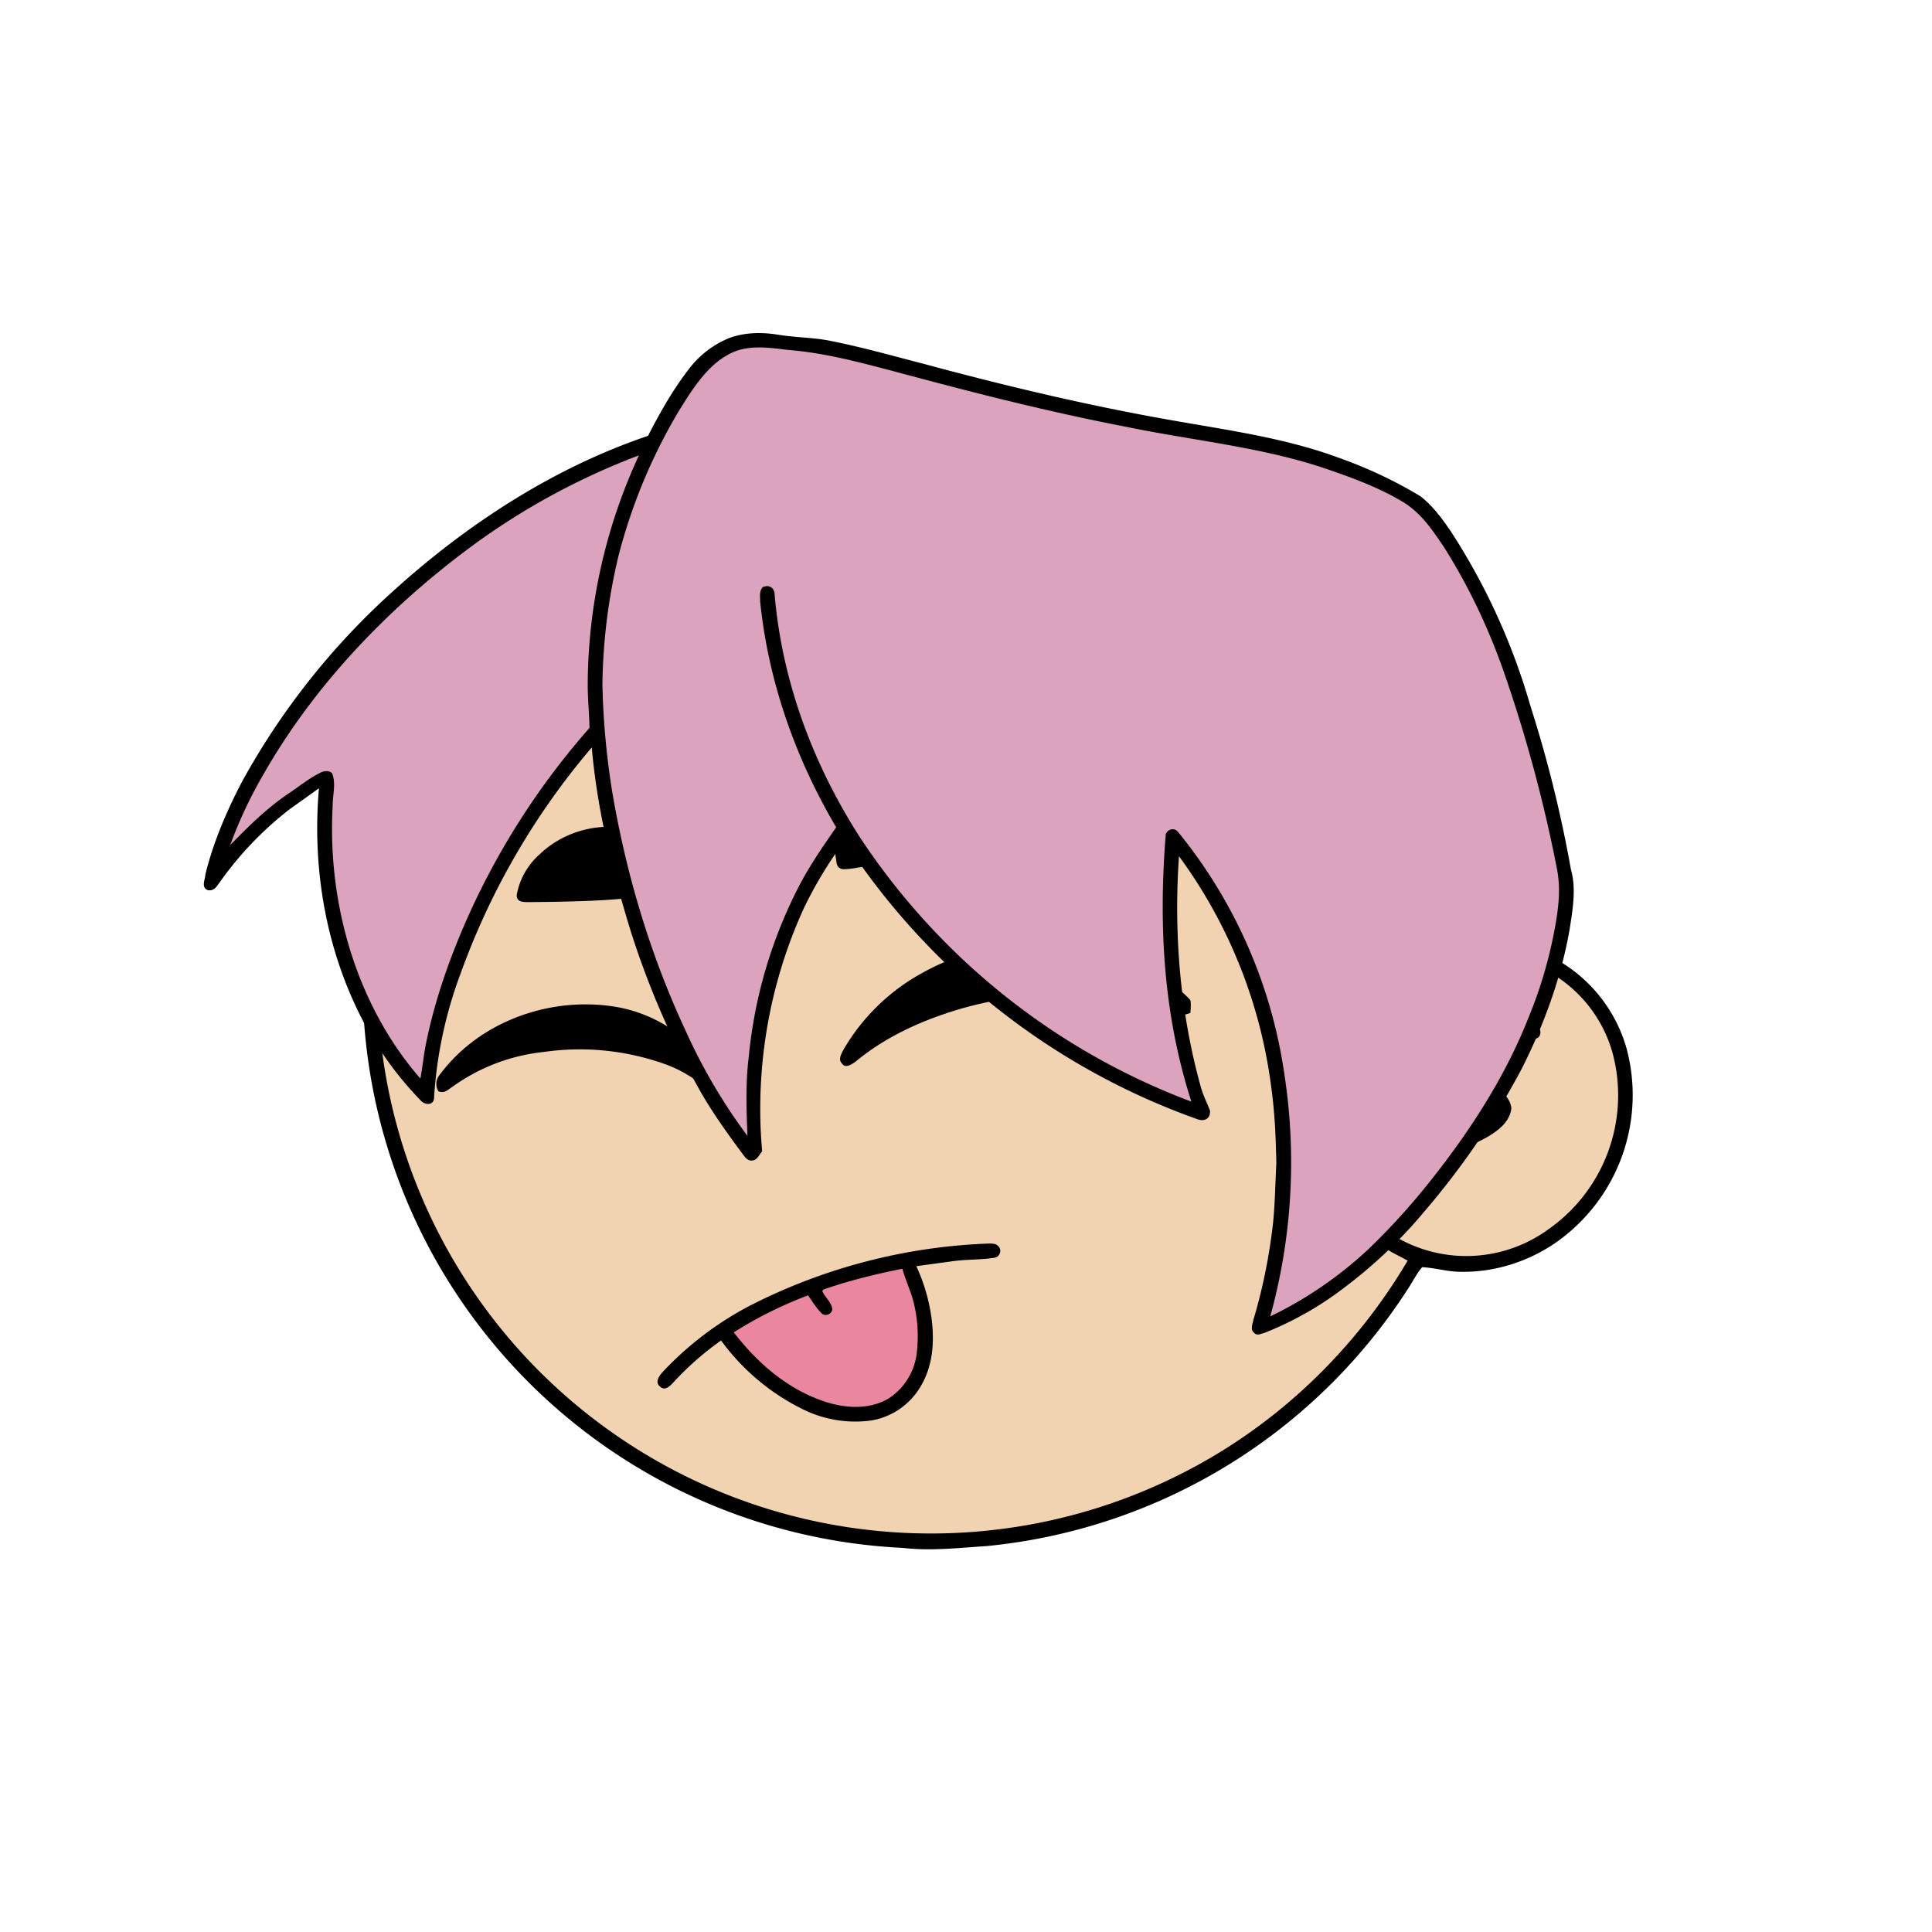 <svg xmlns="http://www.w3.org/2000/svg" viewBox="0 0 762 762" fill="none" shape-rendering="auto" width="128" height="128"><mask id="viewboxMask"><rect width="762" height="762" rx="0" ry="0" x="0" y="0" fill="#fff" /></mask><g mask="url(#viewboxMask)"><path d="M396 164.8a224.8 224.8 0 0 1 104.8 42.4c6.2 4.9 12.5 9.4 18 15a225.4 225.4 0 0 1 71.8 149 58.5 58.5 0 0 1 50.9 42.2 71 71 0 0 1-27.6 76.5c-11 7.7-24.5 12-38 11.7-5 0-10-1.6-15-1.8-1.9 2.2-3.3 4.9-4.8 7.3A223.3 223.3 0 0 1 389 609.8c-11 .7-21.9 2-33 .7a223.7 223.7 0 0 1-178.8-342.3A223.4 223.4 0 0 1 352 163.5c14.6-1.4 29.4-.3 44 1.3Z" fill="#000"/><path fill-rule="evenodd" clip-rule="evenodd" d="M498.8 213.2A216 216 0 0 0 363 169c-13-.2-26.2 1.6-39 4a218 218 0 0 0-113.6 365.5 218.5 218.5 0 0 0 260.4 40.2c35-18.8 64.2-47.3 84.4-81.5l-3-1.6c-2.8-1.4-5.7-3-8-5-2.2-2-.3-5.8 2.7-4.7 1.5.7 3 1.6 4.4 2.4a55 55 0 0 0 59.6-3.6 64.5 64.5 0 0 0 25-69.8 53.1 53.1 0 0 0-24-31 52.6 52.6 0 0 0-47-2.8c-1.6.8-3.4 1.5-5 1.3-2.5-.2-2.8-4.2-.6-5.2 8-4 16.5-5.6 25.4-6.4a217 217 0 0 0-72-146.4c-4.4-4-8.7-8.1-13.9-11.3Zm107.6 196.2c2-1.2 1.3-5.1-1.4-5-2 0-4.2.8-6.2 1.6l-1.4.4a95.1 95.1 0 0 0-25.5 12.4c-2.2 2-2.2 4.4.1 6.2a92 92 0 0 0 5.2 2.8 36 36 0 0 1 13 9.2c-.2 1.9-2 3.4-3.4 4.5l-.2.2c-3.9 3-8.8 5-13.6 7-2.5 1-4.9 2-7.1 3.1-1.7.8-2.6 2.2-1.6 3.9 1 2 3.2 1.1 5 .5l.6-.2 5.4-2.3c5.4-2.3 11-4.5 15.4-8 2.7-2.1 5.1-5.1 5.4-8.7-.5-3.4-2.7-5.7-5.3-7.8a83 83 0 0 0-11.6-7.2l-1.1-.6c5.4-3 10.8-5.6 16.6-7.7l5-1.7a52 52 0 0 0 6.7-2.6Z" fill="#f2d3b1"/><g transform="translate(-161 -83)"><path d="M619.4 468.6c3.8 2.6 8 5.3 11.1 8.9.3 1.6.1 3.4 0 5-1.9.7-3.3 1.1-5.3.3a142.2 142.2 0 0 0-91.4 0c-12.5 4.2-25 10.3-35.2 18.8-1.4 1-4 2.9-5.3 1.1-1.8-1.6-.7-3.5.1-5.2a80.6 80.6 0 0 1 30.7-30.4 94.1 94.1 0 0 1 95.3 1.5ZM405.5 480.4a56.6 56.6 0 0 1 31.2 18c2.8 3.8 6.5 8 5.9 13.1-1.6 0-3.3.7-4.6-.5a50.8 50.8 0 0 0-13.9-8 99.8 99.8 0 0 0-48.6-5.1 75 75 0 0 0-36 13.7c-1.9 1.2-3.1 2.8-5.6 1.8-1.2-1.9-1-4.5.3-6.2 16-21.8 45-31.8 71.3-26.8Z" fill="#000"/></g><g transform="translate(-161 -83)"><path d="M568.4 406c-.6-3-2.4-5-4.6-6.9a50 50 0 0 0-45.6-11.5 37.8 37.8 0 0 0-23.6 17c-2.9 5-4.8 10.6-4 16.4l.2 1.2c.2 1.7.3 3 2.4 3.6 2.2.1 4.4-.3 6.6-.7h.3l6.2-1.3 15.7-3.1c15-3.2 30-6.9 44.8-11.1 1.8-.3 1.7-1.6 1.7-3v-.6ZM430.1 431c-.8-9.8-8.9-17.4-17.9-20.3-13.2-4-28.3-.4-38.3 9.2a28 28 0 0 0-9.1 16.1c-.1 2.7 2.3 2.8 4.4 2.8h.8l9-.1c9.4-.2 18.7-.4 28-1.3 2.4-.3 4.8-.4 7.3-.6 4.2-.3 8.5-.6 12.7-1.1 2.4 0 3.3-2.6 3.1-4.6Z" fill="#000"/></g><g transform="translate(-161 -83)"><path d="M550 573.5c1.5 0 3.5-.3 4.6.9 1.8 1.5.8 4.5-1.6 4.7-5.3.8-10.7.6-16 1.3l-14.6 2c3 6.4 5 13.3 6 20.4 1.2 9.5.6 18.9-4.4 27.2a28 28 0 0 1-19 13.2 46.5 46.5 0 0 1-27-4.2 87.8 87.8 0 0 1-32.6-27.3 118 118 0 0 0-18.5 16.2c-1.5 1.6-3.5 4-5.7 1.9-1.9-1.7-.3-4 1-5.5a129 129 0 0 1 34.7-26.4 225 225 0 0 1 93.1-24.4Z" fill="#000"/><path d="M516.9 583.4c1.1 4 2.8 7.7 4 11.6 2 7 2.5 14.3 1.7 21.5a24.8 24.8 0 0 1-11 18c-7.5 4.5-16.7 4-24.7 1.5-15-4.8-27-15.2-36.5-27.5 9.3-5.9 19-10.7 29.3-14.6 1.7 2.4 3.3 5.1 5.4 7.1 1.4 1.5 4.5.1 4.1-2-.4-2.4-2.8-4.4-3.8-6.6-.1-.4.1-.7.7-.9 10-3.5 20.4-6 30.8-8.1Z" fill="#EA869E"/></g><g transform="translate(-161 -83)"></g><g transform="translate(-161 -83)"></g><g transform="translate(-161 -83)"><path d="M468.5 215.1c7 1.1 13.9 1 20.8 2.5 12 2.4 24 5.8 36 8.9 32.6 8.8 65.4 16.6 98.7 22.4 21.5 3.8 44 6.9 64.6 14.5 11.4 4 22.3 9.1 32.6 15.3 4.8 3.7 8.7 9 12.1 14a255.4 255.4 0 0 1 31.3 68.7 497.2 497.2 0 0 1 16 64.6c2.2 7.6.6 16.3-.6 24-3.4 19-10 37-18.7 54.3a307 307 0 0 1-38.5 56.5A187.8 187.8 0 0 1 691 591a129.6 129.6 0 0 1-31.3 17.7c-1.7.4-3 1.4-4.3-.3-1.3-1-.3-3.6 0-5 3.4-11.4 5.8-23 7.3-34.7 1.2-8.9 1.2-17.9 1.7-26.8-.2-10-.6-20-2-30a195.8 195.8 0 0 0-36.4-91.2c-2.1 30.3.4 61.3 8.5 90.6.9 3.4 2.4 6.4 3.7 9.6.4 3.3-2.2 4.6-5 3.5a276.5 276.5 0 0 1-139.1-109.7 162 162 0 0 0-16 26.4 190.4 190.4 0 0 0-16.5 96c-1 1.1-2 3.5-3.8 3.6-2 .3-3-1.4-4-2.7-5.6-7.5-11-15.1-15.8-23.2a332.2 332.2 0 0 1-28.5-65.4c-7.1-23.2-13-47.3-15.1-71.6a287.3 287.3 0 0 0-51.6 88.8 169 169 0 0 0-10.6 49.3c0 3.2-3.7 3.1-5.4 1a135.3 135.3 0 0 1-25-36c-12.9-27-17.6-57.3-15-87l-11.6 8.3a134.4 134.4 0 0 0-27.4 28.6c-1.4 1.8-2.2 3.7-4.8 3.3-2.8-1-1.1-4.1-1-6.2 3.1-12.7 8.4-25 14.4-36.5a287 287 0 0 1 59.7-75.3c29-26.3 63.2-48.6 100.5-61.2 4.6-9 9.8-18.2 16-26.2a37.8 37.8 0 0 1 16.6-12.6c6.3-2.1 12.7-2.1 19.2-1Z" fill="#000"/><g fill="#dba3be"><path d="M471.5 221c16.5 1.2 33.3 6.2 49.4 10.4 28 7.5 56 14.5 84.6 20 26.7 5.5 54 8 79.4 16.8 10.2 3.5 20.6 7.4 29.8 13 7 4.4 11.2 10.8 15.7 17.4 9.5 15 17.2 31.1 23.2 47.9a565.8 565.8 0 0 1 21.5 79.3c1.5 7.8.6 15.2-.8 23-2.2 12-5.6 23.8-10.3 35.2-9 23-22.5 44-37.7 63.3a270 270 0 0 1-25.6 28.4 155.5 155.5 0 0 1-38.7 26.5 228 228 0 0 0 5.6-95.3 195.3 195.3 0 0 0-41.9-95.7c-1.5-1.9-3.9-1.3-4.9.7-2.9 35.8-1 71.2 10.1 105.6a270.4 270.4 0 0 1-130.5-103.9c-18.7-29-31-61.9-33.9-96.4-.2-2.6-2.4-3.7-4.7-2.6-1.4 1.7-1 3.5-1 5.5 3.2 31.6 13.9 61.9 30 89.2-5 7.2-10 14.4-14.2 22.3a185 185 0 0 0-20.3 68.4c-1.3 10.4-.9 20.6-.5 31a221.1 221.1 0 0 1-24.4-41.5c-14-30-23.5-62-29-94.6a307 307 0 0 1-3.8-41.9 229 229 0 0 1 6.4-51 218 218 0 0 1 23.5-56.5c5-8.1 11-17.9 19.5-22.5 7-4.2 15.8-3 23.5-2Z"/><path d="M413 262.6a216.8 216.8 0 0 0-20.2 90.4c0 5.7.6 11.4.7 17.1a295.5 295.5 0 0 0-47 72.4c-7.5 16.5-13.8 34-17.4 51.7-1 4.7-1.4 9.5-2.3 14.2-25.3-29.1-36.7-69.2-34.6-107.4 0-4.8 1.4-8.7-.2-13-1.4-1.4-3.6-.9-5.1 0-4 2-7.7 5-11.4 7.5-9 6-16.2 13.1-23.7 20.8a174 174 0 0 1 13-27.7c19.6-34.5 48-64.4 79.6-88.2a275.5 275.5 0 0 1 68.6-37.8Z"/></g></g><g transform="translate(-161 -83)"></g></g></svg>